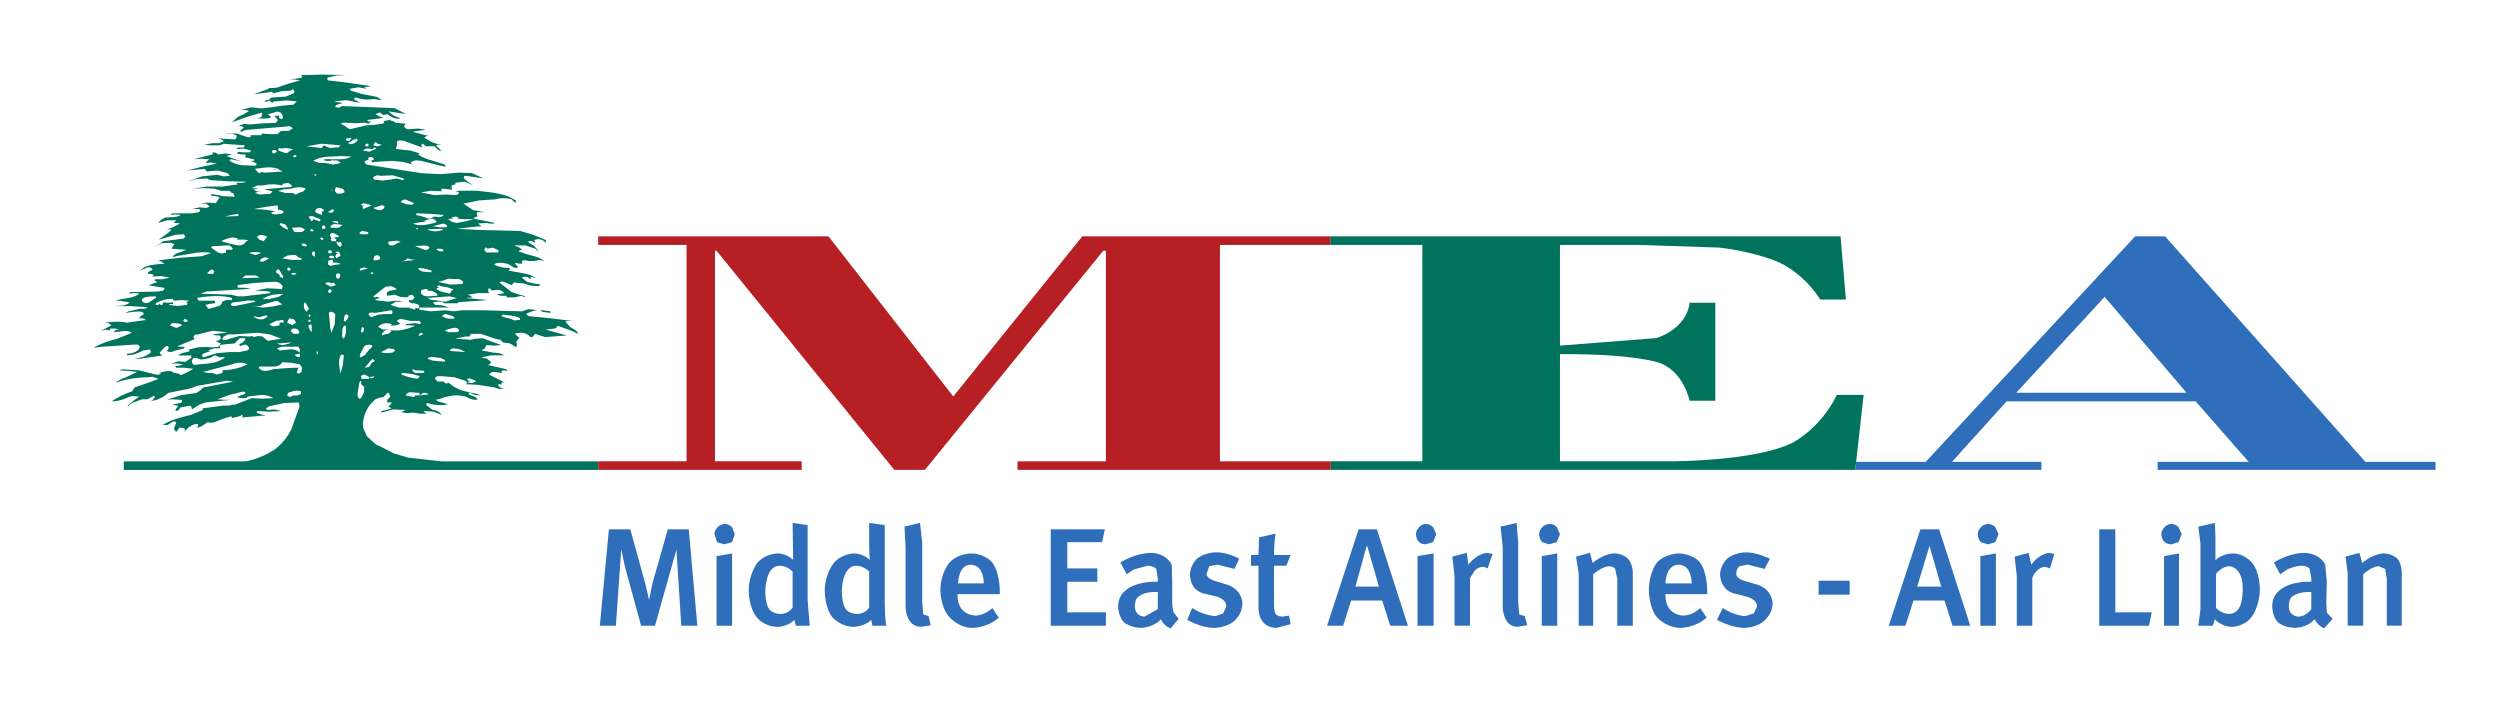 <?xml version="1.0" encoding="utf-8"?>
<!-- Generator: Adobe Illustrator 16.0.3, SVG Export Plug-In . SVG Version: 6.00 Build 0)  -->
<!DOCTYPE svg PUBLIC "-//W3C//DTD SVG 1.1//EN" "http://www.w3.org/Graphics/SVG/1.1/DTD/svg11.dtd">
<svg version="1.1" id="svg4678" xmlns:svg="http://www.w3.org/2000/svg"
	 xmlns="http://www.w3.org/2000/svg" xmlns:xlink="http://www.w3.org/1999/xlink" x="0px" y="0px" width="158px" height="45px"
	 viewBox="0 0 158 45" enable-background="new 0 0 158 45" xml:space="preserve">
<path id="path3160" fill="#00735C" d="M20.344,4.715l-1.32,0.034l0.068,0.102l-0.033,0.068l-0.746,0.102h0.338l0.305,0.067
	l-0.744,0.203l-0.678,0.237l-0.236,0.033h-0.271c-0.102,0.103-0.473,0.203-0.473,0.203l-0.51,0.203l1.152-0.169l0.066,0.103
	l0.543-0.135l0.574-0.035l0.135-0.102l0.102,0.169l-0.066,0.103l-0.475,0.203l-0.508,0.033l-0.439,0.034l-0.135,0.136l-0.203,0.035
	l-0.068,0.102h0.033l0.137-0.034l0.135-0.067l0.102,0.102l0.068,0.068l0.102-0.103h0.135l0.678-0.067l0.643,0.067l-0.203,0.203
	l-0.711,0.067l-0.711,0.102l-0.609,0.068l-0.643-0.068l-0.643,0.169h0.27l0.238,0.067l-0.338,0.203l-0.373,0.17l-0.373,0.338
	l0.949-0.338l0.912-0.271l0.068,0.068l-0.068,0.203l-0.135,0.067l-0.135,0.034h0.271h0.27c0.307,0,0.338-0.102,0.338-0.102
	l-0.201-0.17l0.607-0.168c0.373,0.033,0.338,0.405,0.338,0.405l-0.066,0.067l-0.137-0.034L17.635,7.39V7.288L17.5,7.322h-0.17
	l0.137,0.136l0.102,0.135l-0.135,0.17l-0.848,0.033l-0.777,0.068L15.436,7.83l-0.338,0.103l0.305,0.102l-0.102,0.135l-0.137,0.102
	l0.137,0.068c0.102-0.135,0.338-0.135,0.338-0.135l2.402-0.203l0.271-0.033l0.203,0.135l-0.271,0.17h-0.473l-0.238,0.203h-0.508
	L16.553,8.44l-0.035,0.103h-0.711l0.068,0.068L15.74,8.679l-0.17-0.035L14.961,8.44h-0.303c0.203,0.103,0.271,0.103,0.271,0.103
	c0.102,0.068-0.068,0.271-0.068,0.271l-1.084-0.067l0.203,0.067l0.137,0.067c0,0.103-0.102,0.103-0.102,0.103l-0.203,0.068h-0.406
	l-0.508,0.102l0.439,0.033h0.475c0.168,0,0.305-0.102,0.305-0.102l1.354,0.102l-0.066,0.136h-0.373L14.963,9.39v0.034l0.439-0.034
	l0.475,0.135l-0.102,0.103h-0.135h-0.271l-0.305-0.034l-0.068,0.068l-0.033,0.034l0.271,0.067h0.236l0.068,0.034l-0.033,0.103
	l-0.035,0.033l0.271,0.068l0.303,0.068l0.035,0.066l-0.066,0.034h-0.205l0.205,0.067l0.203,0.102c0,0.135-0.104,0.135-0.104,0.135
	l-0.811-0.033c-0.441-0.034-0.779-0.271-0.779-0.271v-0.068l0.068-0.033l0.371,0.066l0.406,0.103l-0.508-0.169l-0.543-0.203
	l0.34-0.102l-0.406-0.068l-0.439,0.068l-0.17-0.103l-0.203-0.034v0.137l-0.576,0.135l-0.607,0.168l0.506-0.033l0.475,0.033
	l-0.135,0.103l-0.104,0.136l0.338-0.035l0.373,0.067l-0.947,0.203l-0.947,0.237l1.115-0.102l0.102,0.102l0.035,0.068l0.676-0.068
	l0.645,0.169l0.135,0.169l-0.406,0.033l-0.373-0.102l-0.982,0.102l-0.947,0.339l0.609-0.169l0.678-0.034l0.102,0.067l0.102,0.035
	l0.508,0.033l0.508,0.034l1.287,0.034l-0.305,0.068h-0.34v0.066l0.068,0.034l-0.98,0.135h-0.982l-0.846,0.136l0.676-0.035
	l0.643,0.035l0.441,0.135h0.541l0.068,0.103l0.17,0.067l0.066,0.203l-0.711-0.035l-0.711-0.135l-0.066,0.067v0.034l0.305,0.033
	l0.236,0.068l-0.236,0.372l-0.508-0.034l-0.475,0.067h0.373l0.203,0.169l-0.035,0.034l-0.135,0.067l-0.475-0.033l-0.439,0.102h0.238
	h0.203l0.066,0.102l-0.102,0.103l-0.439,0.067H11.51H10.9l-0.102,0.068l-0.033,0.033l0.338-0.033l0.305,0.033
	c-0.135,0.137-0.473,0.135-0.473,0.137l-0.508,0.033l-0.238,0.135l-0.203,0.203l0.576-0.169h0.576l-0.104,0.103l-0.066,0.068h0.203
	l0.201,0.033l-0.439,0.237L10.527,14.5h0.238h0.066c-0.102,0.169-0.371,0.338-0.371,0.338l-0.439,0.306l0.609-0.17l0.473-0.135
	l0.508-0.033l0.102,0.135l-0.102,0.135l-1.287,0.169L9.75,15.649l0.439-0.271l0.475-0.034c0.305,0,0.338,0.103,0.338,0.103
	l-0.168,0.271l0.475,0.034l0.473,0.034l-0.439,0.169c-0.305,0.067-0.406,0.237-0.406,0.237l-0.033,0.068l0.236-0.068l0.17-0.034
	l1.014-0.169c0.609-0.102,1.016,0,1.016,0l-0.576,0.203l-1.42,0.102l-1.4,0.167c0.201-0.013,0.451,0.206,0.451,0.206L9.92,16.701
	l-0.441,0.067L9.141,16.87l-0.305,0.236l0.475-0.202c0.236-0.068,0.338,0.135,0.338,0.135l-0.17,0.103
	c-0.168,0.033-0.135,0.168-0.135,0.168h0.17l0.236,0.067l-0.068,0.034l-0.066,0.066l0.574-0.033l0.543,0.102l-0.475,0.102H9.783
	v0.103l0.104,0.034l0.066,0.033l-0.27,0.103l-0.305,0.101l0.574,0.103l0.238,0.034l0.203,0.033c0.033,0.17-0.203,0.203-0.203,0.203
	l-0.338,0.035l-1.658,0.033v0.102c0.406-0.102,0.609,0,0.609,0c-0.238,0.203-0.711,0.271-0.711,0.271l-0.779,0.137l0.879,0.135
	c-0.135,0.168-0.473,0.203-0.473,0.203l-0.543,0.033h1.049l1.084,0.068l-0.068,0.066l-0.102,0.035H8.836l-0.271,0.066l-0.439,0.102
	l-0.203,0.103l0.406-0.067l0.439-0.033l0.238,0.033l0.102,0.135l-0.137,0.068l-0.203,0.203h0.238c0.135,0,0.203,0.102,0.203,0.102
	l-1.186,0.168c-0.508-0.135-1.389,0-1.389,0l0.203,0.034c0.135,0.034,0.203,0.136,0.203,0.136L6.33,20.935l0.338-0.103l0.137,0.034
	h0.135l0.033-0.102h0.305l0.238,0.066l-0.205,0.034L7.176,21l0.576-0.067c0.373-0.067,0.574,0.102,0.574,0.102l-0.914,0.373
	c-1.082,0.271-1.488,0.574-1.488,0.574l0.508-0.066l2.031-0.137h0.27l0.104,0.137c-0.104,0.439-0.814,0.439-0.814,0.439v0.067
	l0.035,0.033l0.305-0.033l0.236-0.067c0.271-0.103,0.439-0.203,0.439-0.203l0.439-0.067l0.068,0.169
	c-0.203,0.203-0.508,0.305-0.508,0.305l-0.574,0.137l0.439-0.034l0.475-0.067l0.439-0.066l0.473-0.068l-0.135-0.066l-0.066-0.103
	l0.27-0.306c0.203-0.202,0.305-0.066,0.305-0.066l-0.033,0.169l-0.104,0.067c0.203,0.203,0.543,0,0.543,0l0.576-0.135v-0.103h-0.203
	l-0.238-0.034l0.576-0.236l0.576-0.237h-0.068l-0.068-0.103l0.102-0.168h0.17l0.947-0.238l0.947,0.103l-0.98,0.136l0.305,0.067
	c0.203-0.067,0.236,0.103,0.236,0.103v0.102l-0.135,0.102l-0.17,0.034l0.17,0.103c0.135,0,0.135,0.067,0.135,0.067l-0.068,0.136
	l-0.102,0.067l-0.373,0.033l-0.406-0.033l-0.506,0.033l-0.543,0.136v0.066l0.068,0.035l-0.406,0.102
	c-0.238,0.034-0.338,0.169-0.338,0.169h0.338h0.508l-0.066,0.067l0.066,0.068l-0.203,0.135l-0.203,0.136l-0.439-0.033l-0.441,0.135
	h0.373l0.373,0.068l-0.271,0.067l-0.236,0.033l0.068,0.103h0.508l0.574,0.067c-0.439,0.271-0.813,0.405-0.813,0.405l-0.102-0.103
	l-0.271-0.033l-0.27-0.135l-0.373,0.033l-0.373,0.102l0.17,0.033l-0.135,0.067h-0.17l-0.541-0.135l-0.541-0.136l-1.084-0.067
	l-0.102,0.033l-0.066,0.034l0.574,0.033l0.541,0.067l-0.709,0.339c-0.439,0.135-0.645,0.338-0.645,0.338
	c0.949-0.338,1.93-0.338,1.93-0.338l0.406-0.033l0.371,0.136l-0.744,0.271l-0.777,0.271l-0.135,0.236
	c-0.813,0.271-1.32,0.645-1.32,0.645l0.371-0.035l0.373-0.102l0.51-0.203l0.508,0.035l-0.34,0.235l-0.338,0.271l-0.068,0.137
	l0.137-0.137l0.135-0.1l0.643-0.238h0.137h0.203l0.438-0.236l0.035,0.102l-0.102,0.135l-0.135,0.103l0.201-0.033l0.238-0.067
	l0.338-0.168l0.305-0.238l1.32-0.27l0.236-0.068l0.238-0.102l1.557-0.271l0.373-0.067l0.371,0.067l-1.896,0.372l-0.168,0.17
	l-0.236,0.168l-0.947,0.137l-0.881,0.271h0.439l0.475,0.035l-0.033,0.168l-0.609,0.136H10.9l0.373,0.067l-0.203,0.271l0.135,0.067
	l0.104-0.103l0.102-0.136l0.609-0.102c0.102,0,0.102,0.236,0.102,0.236l0.475-0.305L13,25.435l1.592-0.168h-0.439l-0.406-0.035
	l0.744-0.27l0.814-0.203h0.168l0.035,0.066c0,0.102-0.238,0.137-0.238,0.137l-0.305,0.135l0.305,0.067h0.305l0.035-0.067
	l0.033-0.033l0.879-0.102c0.475,0,0.746,0.202,0.746,0.202l-0.678,0.034l-0.676-0.034l-1.051,0.405h-0.135l-0.271,0.067h-0.338
	l-1.318,0.171v0.066l0.033,0.034l-0.744,0.305l-0.777,0.203l-0.508,0.169l-0.543,0.271H10.6l0.373-0.236l0.168,0.066l-0.135,0.373
	l0.033,0.135l0.104,0.103l0.203-0.271l0.305,0.033l0.033,0.135l-0.033,0.103c0.371-0.508,0.813-0.508,0.813-0.508
	c0.066,0,0.066,0.103,0.066,0.103l-0.066,0.135c0.236,0,0.643-0.338,0.643-0.338l0.203,0.033l0.238-0.033
	c0.676-0.306,1.082-0.373,1.082-0.373l0.033,0.103l0.441-0.103l0.102-0.033l0.066-0.067l0.068,0.033l-0.033,0.136l0.744-0.066
	l0.744-0.068l-0.305-0.066l-0.271-0.103l0.033-0.101l0.779,0.033l0.744-0.033l-0.406-0.104l-0.473,0.034l-0.104-0.103l0.238-0.136
	l0.947-0.202l0.881-0.035l0.066,0.137v0.136l-0.508,1.422c-0.373,0.778-1.016,1.252-1.016,1.252
	c-1.016,0.679-1.928,0.779-1.928,0.779h-7.65v0.541h29.986V29.16h-9.883l-2.131-0.237l-0.914-0.271l-0.848-0.439l-0.236-0.102
	l-0.135-0.103l-0.475-0.44l-0.236-0.541c-0.102-0.778,0.439-1.455,0.439-1.455l0.338-0.34l0.271-0.102l0.236-0.033l0.135-0.135
	c0.104-0.17,0.203-0.137,0.203-0.137l0.104,0.238l-0.203,0.203v0.168h0.305l-0.135,0.17l-0.104,0.102l0.104,0.033l0.102,0.068
	l-0.305,0.102l-0.338,0.068v0.101l0.744-0.203l0.777,0.034l-0.27,0.135l0.371,0.068l0.373-0.034l0.473,0.067h0.406l-0.102-0.067
	l-0.135-0.101l0.609,0.032l0.574,0.203c-0.236-0.305-0.574-0.305-0.574-0.305l-0.406-0.306v-0.033l0.033-0.102l0.406,0.102
	l0.373,0.033h0.236l0.271-0.033v-0.034l-0.338-0.103c-0.271-0.033-0.373-0.168-0.373-0.168l0.305-0.067l0.271-0.103l0.543-0.102
	h0.371l0.373,0.068l0.203,0.101l0.305,0.103h0.271l-0.135-0.17l-0.441-0.17l0.035-0.102l0.371,0.137l0.338,0.033
	c-0.203-0.135-0.607-0.17-0.607-0.17l-0.645-0.168l-0.406-0.203l-0.373-0.271l-0.102,0.068l-0.102-0.034L28.1,24.181l-0.068-0.066
	h-0.373l-0.168-0.17c0-0.135,0.168-0.17,0.168-0.17h0.271l0.779,0.068l0.744,0.236l0.068,0.136l-0.068,0.067h-0.068l0.779,0.033
	l1.082,0.17l0.307,0.102l0.305-0.033l-0.271-0.068l-0.135-0.168l0.102-0.034h0.17l-0.035-0.067c0.035-0.066,0.102-0.066,0.102-0.066
	l0.137,0.033l-1.016-0.509c0.102-0.202,0.371-0.169,0.371-0.169l0.441,0.066l-0.035-0.135l0.17-0.033l0.236,0.033l-0.102-0.102
	l-0.135-0.034l-1.049-0.237l0.135-0.033l0.102-0.135l-0.271-0.237l-0.371-0.067l0.643-0.136h0.406h0.406
	c-0.203-0.169-0.678-0.169-0.678-0.169l-0.744-0.137l0.203-0.135l0.102-0.203l0.473,0.033l0.475-0.033l-1.117-0.406l-0.066-0.033
	l-0.439,0.033l-0.305,0.068l-1.016-0.068h0.033l0.609-0.135h0.271l0.066-0.102l0.035-0.068h0.338h0.305l0.879,0.305l0.34,0.068
	l0.168,0.168l0.441,0.068l0.338,0.203h0.068l0.033-0.034l-0.033-0.305l0.135-0.169l0.066-0.034l-0.305-0.271
	c0.678-0.238,0.982,0.202,0.982,0.202h0.135l0.17-0.202l0.303,0.102l0.34,0.102l1.354-0.102l-0.98-0.271l-0.338-0.102l0.576-0.067
	l0.102-0.067l0.066-0.103l0.678,0.237l0.643,0.271c-0.102-0.238-0.508-0.406-0.508-0.406l-0.338-0.373l0.168-0.034h0.305
	l-1.387-0.169l-1.389-0.137l-0.168-0.135c0.406-0.236,0.711-0.236,0.711-0.236l-0.203-0.034l-0.373-0.034l-0.406,0.135l-1.25-0.033
	l-1.287-0.035h-0.576h-0.643l-0.541,0.067l-0.543-0.067l-0.947,0.067l-0.678-0.102l-0.033-0.103l0.066-0.033h0.949h0.914
	l-0.441-0.135l-0.473-0.035l-0.135-0.168l0.305-0.035H28l0.033,0.102h0.949l-0.068-0.066l0.982-0.068l0.947-0.067l-0.711-0.067
	l-0.711-0.068l0.441-0.034l-0.137-0.103l-0.168-0.067l0.676-0.103h0.678l-0.068-0.168l0.068-0.17l0.168,0.17l0.406-0.035
	c0.238,0,0.373,0.203,0.373,0.203l-0.473,0.103l0.27,0.067h0.338l0.035,0.103h0.473l0.475-0.103l0.102,0.068l0.137-0.033
	l-0.475-0.136l-0.406-0.135l-0.777-0.608l0.17-0.068l0.203,0.068l0.404,0.168l0.068-0.066l0.068-0.102l0.643,0.067l0.439,0.135
	l0.508,0.034l0.102-0.102l-0.406-0.067l-0.439-0.103l-0.34-0.271c0.305-0.169,0.543,0.103,0.543,0.103l0.033-0.17l0.17,0.068
	l0.135,0.034l-0.271-0.169l-0.338-0.102l-0.543-0.103l-0.574-0.103c0-0.067,0.102-0.067,0.102-0.067v-0.067l-0.033-0.033
	c-0.711,0-0.98-0.237-0.98-0.237c0.371-0.203,0.912,0,0.912,0l0.406,0.237h0.104l0.102-0.067l-0.203-0.203
	c0.068-0.103,0.236,0,0.236,0h0.238l-0.035-0.169c0.137-0.102,0.406,0,0.406,0h0.373l0.338-0.068l0.305,0.068
	c-0.236-0.203-0.643-0.305-0.643-0.305l-0.508-0.135l-0.475-0.17c0.068-0.102,0.238-0.102,0.238-0.102l-0.238-0.169l-0.303-0.103
	h0.744l0.609,0.203l0.203,0.203c-0.17-0.406-0.609-0.574-0.609-0.574l-0.033-0.103h0.066h0.17l0.135,0.103l0.068-0.103l-0.102-0.068
	l0.303-0.067l0.271,0.067l0.17,0.169l0.033-0.169l-0.813-0.338l-0.814-0.237l-1.318-0.033l-1.354-0.034l-1.32-0.067l0.813-0.102
	l0.744-0.068l-0.102-0.068l-0.135-0.102l0.574-0.034c0.373,0.103,0.508,0,0.508,0l-0.676-0.135l-0.678-0.136
	c0.068-0.135,0.271-0.135,0.271-0.135c-0.135-0.203-0.035-0.271-0.035-0.271h0.238h0.236l-0.744-0.137l-0.609-0.405l0.982-0.203
	l1.014-0.067c0.543-0.17,1.049,0,1.049,0l0.236,0.236l0.035-0.169l-0.135-0.067l-0.373-0.203l-0.475-0.135l-0.576-0.103
	l-0.879-0.103h-0.947h-0.17l-0.236,0.034l0.17,0.068l0.033,0.034c-0.068,0.169-0.338,0.135-0.338,0.135l-0.441-0.034l-0.811,0.034
	l-0.814-0.169l0.643-0.103l0.645,0.034v-0.067v-0.103l0.338,0.034l0.338,0.034l-0.035-0.103V11.72l0.104-0.035l0.135-0.033v-0.103
	l0.574-0.067l0.576,0.236l-0.338-0.203l-0.271-0.236v-0.135l0.102-0.035l1.15,0.17l-0.746-0.338l-0.811-0.034l-1.186,0.102
	l-1.219-0.067l-3.451-0.543l-0.137-0.168l0.137-0.103c0.135,0,0.135-0.067,0.135-0.067l-0.033-0.067c0.168-0.169,0.338,0,0.338,0
	l0.033,0.103l-0.102,0.033h-0.068l0.068,0.137l0.168-0.035l1.084-0.066l0.676,0.066l0.645,0.17c-0.17-0.068-0.135-0.17-0.135-0.17
	l0.303-0.102l0.34,0.034l1.217,0.304l0.17,0.034l0.135,0.034l0.033-0.034L28.1,10.397l-0.848-0.271
	c-0.541-0.135-0.777-0.338-0.777-0.338l-0.035-0.067l0.068-0.035l0.033,0.009l-0.607-0.179L25.02,9.415l0.066-0.236V8.976
	c0.035-0.103,0.17-0.103,0.17-0.103l0.338,0.034c0.033,0.066,0.135,0.066,0.135,0.066l0.914,0.338l0.035-0.033l-0.068-0.102
	l0.102-0.103l0.203,0.169h0.543l0.203,0.203l0.236,0.135l-0.135-0.203l-0.17-0.135V9.175l0.033-0.033h0.271l-0.338-0.068
	c-0.168-0.034-0.406-0.169-0.406-0.169l-0.338-0.203l0.135-0.103h0.17l-0.543-0.136l-0.508-0.135l0.848-0.136l-0.508-0.067
	l-0.475,0.034c-0.271,0.068-0.406-0.169-0.406-0.169l0.068-0.103l0.033-0.067l-0.338-0.034l-0.338-0.034l0.035-0.034l-0.373-0.135
	l-0.373,0.068l0.035,0.102L24.176,7.82l-0.508,0.067L23.16,7.922l-1.016,0.237c-0.135,0-0.305-0.169-0.305-0.169l-0.305-0.169
	l0.135-0.067h0.17l0.609,0.034l0.609-0.034l0.236,0.067l0.17-0.17l-0.17,0.035l-0.102-0.103l0.541-0.067l0.508-0.067l-0.27-0.103
	l-0.238-0.136l0.271-0.103l0.236,0.17l0.135-0.034L24.48,7.21c0.473,0.406,0.846,0.271,0.846,0.271l-0.439-0.17l-0.338-0.271
	l1.115,0.169l-0.709-0.372l-3.316-0.135L21.4,6.806l-0.203-0.035c-0.033-0.135,0.17-0.168,0.17-0.168L21.672,6.5l-0.305-0.034
	l-0.236-0.066l0.777-0.068L22.721,6.5l-0.168-0.136l-0.17-0.067c0-0.136,0.102-0.136,0.102-0.136l0.373,0.102l0.338,0.034
	l0.473-0.034l0.475,0.068l-0.305-0.203L23.5,6.06l-0.678-0.135l-0.676-0.203l0.035-0.033L22.078,5.62l0.576-0.102l0.51,0.096
	c-0.064-0.021-0.139-0.096-0.139-0.096l0.203-0.035l0.238-0.033l-1.354-0.203l-1.389-0.169l-0.033-0.067V4.909l0.576-0.137
	l0.607-0.033L20.344,4.715z M23.154,5.623c0.012,0.004,0.021,0.006,0.031,0.006L23.154,5.623z M26.537,9.7l0.203,0.061l-0.102-0.035
	L26.537,9.7z M14.658,8.438l-0.17-0.033L14.32,8.438H14.658z M22.139,8.71l0.066,0.034L22.07,8.913l-0.203-0.034L21.9,8.744h0.102
	L22.139,8.71z M22.543,8.744l0.068,0.135c0,0-0.338,0.373-0.609,0.169l0.203-0.135l0.168-0.102h0.104L22.543,8.744z M23.693,8.979
	l0.135,0.068c0,0,0.035,0.068,0.17,0.068l0.135,0.033l-0.271,0.103l-0.27-0.067l0.066-0.103L23.693,8.979z M20.311,9.082
	l1.217,0.103l-0.135,0.135h-0.168l-0.373,0.033l-0.406-0.168l-0.102,0.168l-0.982-0.102L20.311,9.082z M23.152,9.082h0.135v0.169
	h-0.135l-0.102-0.068L23.152,9.082z M23.693,9.319l0.068,0.033L23.729,9.42l-0.373,0.169l-0.406-0.068c0,0,0.104-0.135,0.271-0.135
	l0.305,0.034L23.693,9.319z M17.637,9.353l0.201,0.035l0.203-0.035l0.475,0.067l-0.168,0.103l-0.137,0.102c0,0-0.102,0.102-0.305,0
	c0,0-0.068,0-0.338-0.135L17.637,9.353z M17.23,9.488h0.203L17.5,9.59c0,0-0.102,0.103-0.201,0.103c0,0-0.104,0-0.104-0.103
	L17.23,9.488z M18.686,9.793l0.066,0.068c0,0-0.168,0.169-0.236,0L18.686,9.793z M21.596,9.861l0.609,0.034
	c0,0-0.305,0.203-0.848,0.168h-0.371l0.102,0.103c0,0,0.203-0.136,0.439,0.136l-0.473,0.102l-0.475-0.102h-0.373l-0.404-0.136
	c0,0,0.338-0.271,1.15-0.271L21.596,9.861z M20.986,10.063h-0.508l0.068,0.103h0.406L20.986,10.063z M17.027,10.571l0.609,0.068
	l-0.238,0.033l-0.203,0.068l0.338-0.068l0.338,0.17l-1.115,0.067l-0.203-0.034l-0.203,0.068l-0.238-0.271l0.475-0.066L17.027,10.571
	z M19.938,11.013l0.066,0.033l-0.066,0.068l-0.104-0.068L19.938,11.013z M23.828,11.079l0.271,0.034l0.711-0.034l0.711,0.203v0.068
	l-0.068,0.033l-0.373-0.102l-0.404,0.068l-0.51,0.066l-0.506-0.066c0,0-0.068,0-0.068-0.17L23.828,11.079z M18.211,11.554
	l0.238,0.168l-0.035,0.103h-0.135l-1.59,0.136l0.541,0.135l-0.168,0.17h-0.271l-0.338,0.033l-0.338-0.102l0.168-0.068l0.238-0.033
	H16.25l-0.236-0.103l0.303-0.068l-0.404-0.034l0.338-0.168h0.338c0,0,0.609-0.17,1.252,0l0.033-0.103L18.211,11.554z M21.225,11.824
	l0.27,0.067l0.17,0.035l0.102,0.135v0.103l-0.102,0.034c0,0-0.236,0.102-0.406,0l-0.102-0.135L21.225,11.824z M18.885,11.835
	c0.016,0,0.033,0,0.051,0c0.129,0.003,0.266,0.027,0.393,0.09l-0.17,0.17l-0.27,0.102l-0.203,0.102l-0.068-0.033l-0.102-0.068
	h-0.475l-0.473-0.135l0.406-0.103l0.439-0.034C18.414,11.925,18.625,11.841,18.885,11.835z M20.953,11.993h0.066l-0.033,0.068
	L20.953,11.993z M25.623,12.603l0.541,0.236l-0.102,0.102l-0.373-0.033l-0.371-0.137l0.135-0.135L25.623,12.603z M22.949,12.839
	l0.17,0.034l0.371,0.103l-0.541,0.236l-0.035-0.136l0.104-0.103l-0.135,0.035l-0.068-0.068L22.949,12.839z M17.535,12.976
	l0.033,0.136v0.135l0.203,0.034l0.137,0.068v0.102l-0.137,0.066l-0.338,0.035l-0.236-0.035c0,0-0.102-0.101,0-0.101l0.203-0.067
	l-0.678-0.103l-0.678-0.034l0.746-0.136L17.535,12.976z M24.1,12.976c0,0,0.236,0,0.203,0.102c0,0-0.102,0.406-0.711,0.068
	L24.1,12.976z M20.242,13.144l0.168,0.068l0.068,0.102l-0.068,0.067l-0.102-0.034l0.066,0.135l-0.033,0.103l-0.271-0.103
	c0,0-0.168-0.033-0.135-0.168C19.938,13.313,19.938,13.144,20.242,13.144z M20.953,13.246h0.135l0.033,0.067l-0.135,0.136
	l-0.27-0.034L20.953,13.246z M26.367,13.481l0.848,0.035l0.813,0.067c0,0-0.068,0.136-0.271,0.136l-0.305-0.033
	c0,0-0.27,0.168-0.338,0.135l-0.406-0.135l-0.406-0.103v-0.067L26.367,13.481z M15.064,13.517v0.136l-0.846,0.034l0.404-0.103
	L15.064,13.517z M19.734,13.652l0.508,0.202v0.103l-0.035,0.034l-0.404-0.135l-0.104,0.135l-0.203-0.305L19.734,13.652z
	 M28.771,13.685l0.236,0.068l-0.102,0.067H28.77l0.609,0.034h0.574l-0.541,0.135l-0.541,0.102l-0.305-0.068l-0.238-0.168
	l0.137-0.034h0.168l-0.102-0.067L28.771,13.685z M27.281,13.821c0,0,0.271,0.033,0.305,0.203l-0.102,0.068l-0.203,0.033
	c0,0-0.777,0.237-1.184,0l0.813-0.135l-0.068-0.068L27.281,13.821z M21.156,13.956l0.168,0.034l0.068,0.067l-0.033,0.067
	l-0.373-0.103L21.156,13.956z M17.738,14.093l0.305,0.102l0.168,0.271l-0.033,0.034h-0.033l-0.271-0.135l-0.203-0.169L17.738,14.093
	z M28.025,14.125l0.238,0.103l-0.035,0.136h-0.439l-0.439-0.068L28.025,14.125z M21.189,14.16l0.338,0.034l0.102,0.033
	c0,0-0.135,0.17-0.338,0.17h-0.338c0,0-0.066,0-0.066-0.103C20.885,14.295,20.986,14.16,21.189,14.16z M20.479,14.228l0.102,0.136
	l-0.066,0.102h-0.137l-0.033-0.067v-0.103L20.479,14.228z M18.922,14.363l0.17,0.034l0.168,0.102c0,0-0.066,0.169-0.305,0.169
	h-0.338l-0.066-0.101l-0.104-0.17L18.922,14.363z M26.402,14.396v0.103l-0.137-0.034L26.402,14.396z M19.666,14.464l0.068,0.034
	l0.102,0.067l-0.102,0.068c0,0-0.068,0-0.135-0.068L19.666,14.464z M27.754,14.464h0.137l0.135,0.034c0,0-0.473,0.271-1.049,0
	L27.754,14.464z M22.949,14.601l0.305,0.066l0.035,0.102l-0.102,0.035h-0.373l-0.104-0.068
	C22.711,14.735,22.779,14.601,22.949,14.601z M20.953,14.735h0.135l0.135,0.068l0.135,0.066l0.068,0.102l-0.236,0.034l-0.238,0.067
	l0.17-0.034l0.137,0.103l-0.035,0.102h-0.236l-0.102-0.102l0.066-0.068L20.85,14.87C20.852,14.87,20.852,14.769,20.953,14.735z
	 M16.49,14.851c0.096-0.002,0.227,0.027,0.4,0.121l-0.236,0.271l-0.271-0.103l-0.135-0.168
	C16.248,14.972,16.307,14.854,16.49,14.851z M20.344,15.006l0.102,0.067l-0.068,0.102l-0.168-0.102L20.344,15.006z M14.738,15.013
	c0.104,0,0.203,0.017,0.291,0.062l-0.068,0.067h0.406l0.34,0.035l-0.068,0.033l-0.068,0.034c0,0-0.135,0.271-0.508,0.271
	l-0.609-0.136l-0.473-0.135C13.98,15.243,14.373,15.015,14.738,15.013z M25.082,15.209l0.236,0.067l-0.473,0.236
	c0,0-0.338,0.067-0.307-0.236l0.238-0.034L25.082,15.209z M21.258,15.276h0.102v0.068l0.135-0.068c0,0,0.17,0.102,0.068,0.271
	l-0.068,0.068l-0.168-0.136L21.258,15.276z M19.125,15.378l0.168,0.034l0.104,0.103l-0.068,0.066l-0.17-0.034l-0.1-0.067
	L19.125,15.378z M14.184,15.515h0.338l0.203,0.203c0,0-0.066,0.102-0.203,0.067h-0.236v0.169c0,0-0.203,0.135-0.508,0l-0.441-0.305
	l0.104-0.103h0.203h0.168L14.184,15.515z M26.842,15.515l0.203,0.033l0.102,0.102c0,0-0.102,0.238-0.406,0.103l-0.508-0.203
	L26.842,15.515z M30.699,15.615l0.068,0.067l0.066,0.033l0.307-0.066l0.305,0.135l0.068,0.068l-0.035,0.102h-0.744L30.6,15.785
	L30.699,15.615z M27.754,15.716c0,0,0.373,0,0.238,0.17h-0.203l-0.203-0.103C27.586,15.784,27.586,15.716,27.754,15.716z
	 M20.783,15.817h0.104l0.102,0.102l-0.035,0.068l-0.102,0.033l-0.135-0.066L20.783,15.817z M19.803,15.886h0.033l0.068,0.068v0.271
	l-0.17-0.103C19.734,16.122,19.666,15.954,19.803,15.886z M21.359,15.886l0.102,0.068v0.066l0.068,0.137l-0.271,0.169l-0.068-0.103
	l0.068-0.168l0.102-0.035l-0.17-0.066L21.359,15.886z M16.143,15.927c0.113,0,0.244,0.016,0.375,0.061l-0.371,0.135l-0.406-0.135
	c0,0,0.145-0.053,0.354-0.061C16.109,15.927,16.125,15.927,16.143,15.927z M18.414,16.122h0.137h0.135l0.168,0.137l0.203,0.066
	v0.068l-0.033,0.033h-0.609l-0.576-0.102l0.307-0.169L18.414,16.122z M23.828,16.122l0.104,0.034l0.102,0.103l-0.035,0.135
	c0,0-0.338,0.135-0.404,0l0.066-0.203L23.828,16.122z M21.02,16.157l0.102,0.066l-0.033,0.103h-0.17l-0.135-0.067
	C20.783,16.259,20.783,16.157,21.02,16.157z M16.756,16.259l0.271,0.066l-0.373,0.203H16.52h-0.104l0.035-0.102
	C16.451,16.427,16.553,16.292,16.756,16.259z M25.76,16.326l0.234,0.067l0.238,0.035l-0.879,0.102l0.236-0.067L25.76,16.326z
	 M20.852,16.427h0.168l0.035,0.103l-0.068,0.067h0.271l0.201,0.034l0.035,0.068l-0.305,0.034l-0.305,0.068l-0.068-0.035L20.715,16.7
	l0.033-0.102l-0.033-0.068L20.852,16.427z M18.211,16.901l0.068,0.033l0.102,0.068l-0.066,0.102h-0.104l-0.066-0.067l0.033-0.103
	L18.211,16.901z M23.018,16.901l0.236,0.068l-0.508,0.135V16.97L23.018,16.901z M26.502,16.935h0.104l0.338,0.068l0.338,0.102
	l-0.035,0.103l-0.404-0.034c0,0-0.238,0-0.373-0.135l-0.035-0.066L26.502,16.935z M13.338,17.037h0.102l0.102,0.103l-0.066,0.168
	h-0.203l-0.203-0.033L13.338,17.037z M17.5,17.037h0.137l0.27,0.44l-0.033,0.102l-0.203-0.102v-0.103l-0.102-0.067l-0.135-0.102
	L17.5,17.037z M23.49,17.206c0,0,0.104,0,0.104,0.066l-0.068,0.035h-0.068l-0.033-0.068L23.49,17.206z M18.568,17.246
	c0.055,0,0.119,0.017,0.186,0.062l-0.203,0.066l-0.168-0.066c0,0,0.064-0.055,0.164-0.061
	C18.553,17.247,18.561,17.246,18.568,17.246z M21.324,17.272l0.17,0.035v0.203l-0.137,0.135l-0.1-0.103l-0.035-0.169L21.324,17.272z
	 M15.504,17.409h0.203h0.371c0,0,0.203,0,0.307,0.135l-1.084,0.034L15.504,17.409z M28.432,17.612l0.236,0.033
	c0,0,0.508-0.102,0.609,0.203l-0.068,0.103l-0.742,0.034l-0.779-0.17l0.271-0.066l0.271-0.102L28.432,17.612z M17.318,17.804
	c0.162-0.002,0.439,0.037,0.555,0.315l-0.066,0.169l-0.17-0.034l-0.744-0.034l-0.746,0.137l0.881,0.066l0.068,0.102l-1.693,0.203
	h-0.373l-0.406-0.102l-1.961-0.066l0.404-0.137l2.811-0.169l-0.406-0.067h-0.406l-0.066-0.068l0.033-0.102l1.049-0.136l1.117-0.067
	C17.195,17.815,17.244,17.806,17.318,17.804z M20.648,17.849h0.168l0.17,0.068l0.102-0.068l0.135,0.17l-0.305,0.102l-0.338-0.169
	v-0.067L20.648,17.849z M27.754,18.019l0.068,0.067l0.441,0.068l0.404,0.135l-0.135,0.103l-0.102,0.168l-0.439-0.102
	c0,0-0.305-0.068-0.406-0.203c0,0,0-0.068,0.168-0.068l-0.135-0.067L27.754,18.019z M24.709,18.086c0,0,0.238,0.068,0.373,0.203
	l-0.338,0.067c0,0-0.203,0-0.305,0.17l0.033,0.169l0.475-0.068l0.371,0.136l0.406,0.034l0.137-0.135l0.201-0.034l0.137,0.169
	l-0.137,0.169h-0.236c0,0,0,0.203,0.271,0.203c0,0,0.338,0,0.406,0.169l-0.033,0.103l-0.104,0.068c0,0,0-0.068-0.102-0.068
	l-0.033,0.135l-0.406-0.135h-0.609l-0.541-0.17l0.338-0.203h0.439c0,0-0.236-0.135-0.914,0l-0.846-0.102l0.102-0.068l0.203-0.067
	l-0.135-0.067l-0.17,0.034l-0.102-0.067l0.777-0.609L24.709,18.086z M26.943,18.255l0.102,0.034l-0.068,0.067l0.34,0.035
	l0.303,0.168l0.035,0.103l-0.068,0.034l-0.576,0.033c0,0-0.305,0-0.406-0.203c0,0-0.033-0.102,0.035-0.202L26.943,18.255z
	 M20.84,18.28c0.014-0.001,0.027,0.001,0.045,0.009l0.068,0.034v0.102l-0.102,0.102l-0.068-0.033l-0.068-0.068l0.068-0.102
	C20.783,18.323,20.803,18.285,20.84,18.28z M17.906,18.56c0,0-0.27,0.237-0.473,0.237l-0.406,0.103h-0.441l0.307-0.17l0.338-0.102
	L17.906,18.56z M13.65,18.71c0.336-0.002,0.693,0.027,1.008,0.12v0.136h-0.203h-0.17l-0.236,0.102c0,0-0.033,0.271-0.34,0.305
	l-0.473,0.137c0,0-0.068,0.033-0.135-0.068l-0.104-0.17l0.238-0.066l0.305-0.034c0,0,0.102,0,0.033-0.169h-0.508h-0.506
	l-0.104-0.169C12.457,18.83,13.012,18.714,13.65,18.71z M9.783,18.729c0,0,0.068,0,0.104,0.067l-0.508,0.339
	c0,0-0.305,0.102-0.406-0.136C8.973,19,8.836,18.729,9.783,18.729z M28.398,18.729l0.475,0.102l-0.711,0.236l-0.711-0.102h-0.203
	l-0.203-0.136L28.398,18.729z M10.783,18.89c0.049,0,0.102,0.002,0.152,0.008L10.969,19l0.508-0.034L11.951,19l-0.135,0.067
	l-0.035,0.035l0.068,0.066l-0.033,0.102l-0.576,0.068l-0.576-0.068l0.137-0.066l0.135,0.034v-0.136l-0.307,0.035l-0.305-0.035
	l-0.066,0.17h-0.102L10.09,19.17l-0.068,0.103H9.953H9.887l-0.068-0.034l0.035-0.068C9.852,19.169,10.295,18.892,10.783,18.89z
	 M15.605,19h0.439l0.102,0.067l-0.609,0.136l-0.676,0.135h-0.17l-0.102-0.067c0,0,0-0.17,0.236-0.17l0.338-0.033L15.605,19z
	 M17.5,19l0.34,0.237l-0.609,0.135l-0.609,0.068l-0.777-0.103l0.338,0.034l0.27-0.034l0.203-0.102L17.5,19z M19.26,19.101
	l0.068,0.067l0.203,0.339l-0.17,0.203l-0.135-0.203C19.227,19.509,19.158,19.271,19.26,19.101z M24.744,19.608l0.068,0.103
	l-0.035,0.136h-0.439l-0.406,0.033l-0.475,0.169l-0.135-0.135c0,0-0.066-0.103,0.035-0.136l0.168-0.034l0.17,0.034L24.744,19.608z
	 M20.852,19.711h0.135l0.135,0.067l0.068,0.102l-0.035,0.609l-0.203,0.542c0,0-0.102-0.203-0.102-0.609l-0.068-0.643L20.852,19.711z
	 M21.9,19.778v0.102c0,0,0.102,0,0.135,0.102l-0.066,0.17l-0.137,0.169l-0.102-0.034c0,0,0-0.406,0.135-0.406H21.9l-0.035-0.033
	L21.9,19.778z M28.131,19.837c0.012-0.001,0.021,0.001,0.031,0.01l0.475,0.135l0.102,0.136l-0.203,0.034l-0.305-0.034l-0.305-0.136
	l0.135-0.103C28.061,19.88,28.098,19.843,28.131,19.837z M19.564,19.847l0.068,0.102l-0.068,0.102l-0.068-0.102L19.564,19.847z
	 M31.783,19.88l0.541,0.068c0,0,0.338,0.033,0.541,0.169v0.067l-0.033,0.033l-0.305,0.034l-0.27-0.103l-0.271-0.067l-0.305-0.103
	L31.783,19.88z M16.816,19.937c0.039,0,0.078,0.014,0.109,0.045c0,0-0.203,0.236-0.475,0.203c0,0-0.238,0-0.439-0.203l0.338,0.067
	l0.305-0.067C16.654,19.981,16.734,19.933,16.816,19.937z M18.313,20.117l0.271,0.067l0.135,0.203l-0.236,0.168l-0.338-0.168
	C18.145,20.388,18.244,20.117,18.313,20.117z M11.646,20.151l0.203,0.066v0.103l-0.17,0.034l-0.102-0.068L11.646,20.151z
	 M25.318,20.151l0.338,0.066l0.305,0.068h0.271h0.271l0.102,0.102l-0.068,0.103l-0.27-0.068l-0.373,0.034c0,0-0.203,0-0.303,0.102
	h0.303l0.338,0.035c0,0-0.879,0.405-1.455,0.271h-0.102l0.068,0.067l-0.203,0.168l-0.236,0.034l-0.137,0.068l-0.033-0.103
	l0.168-0.203l0.271-0.067h-0.373l-0.305-0.169c0,0,0.305-0.373,0.881-0.169l-0.102,0.103l0.338-0.035c0,0,0.203,0,0.27-0.136
	l-0.066-0.034l-0.137-0.102l0.068-0.068L25.318,20.151z M19.531,20.185l0.135,0.102l-0.135,0.068l-0.066-0.068L19.531,20.185z
	 M17.873,20.218l0.068,0.068l-0.035,0.102h-0.135c0,0-0.104-0.033-0.104,0.034v0.136l-0.338,0.067c0,0-0.203,0-0.305-0.135
	l0.406-0.203L17.873,20.218z M10.867,20.421h0.102c0,0,0.576,0,0.508,0.169l-0.338,0.136l-0.406-0.17L10.867,20.421z M19.666,20.489
	l0.033,0.102v0.406c0,0-0.203-0.203-0.203-0.439L19.666,20.489z M21.832,20.558c0,0,0.137,0.405-0.102,0.846l-0.102-0.102v-0.406
	C21.629,20.896,21.629,20.624,21.832,20.558z M22.914,20.659l0.104,0.102l-0.068,0.237h-0.135
	C22.814,20.997,22.814,20.726,22.914,20.659z M28.734,20.715c0.096-0.002,0.23,0.021,0.273,0.146c0,0,0.066,0.135-0.271,0.135
	h-0.338c0,0-0.168,0-0.271-0.135l0.51-0.136C28.637,20.726,28.678,20.716,28.734,20.715z M18.584,20.761c0,0,0.203,0,0.271,0.102
	l0.066,0.135l-0.066,0.102h-0.305l-0.17-0.168C18.381,20.929,18.381,20.761,18.584,20.761z M16.281,21.031l0.779,0.103l0.711,0.271
	l-0.846,0.135l-0.17-0.135l-0.17-0.136l-0.27-0.035l-0.271,0.068l-0.102-0.068l-0.137,0.035l-0.676-0.035l-0.609,0.17
	c0,0-0.439,0.203-0.473,0l0.102-0.137l0.27-0.135h0.203h0.203L16.281,21.031z M26.639,21.031l0.102,0.067l-0.066,0.068l-0.137,0.034
	l-0.066,0.034v-0.102C26.469,21.132,26.57,21.031,26.639,21.031z M15.164,21.369h0.307l0.033,0.103l-0.17,0.168l-0.236,0.135
	c0,0,0.066,0,0.066,0.103l0.307-0.103l0.135,0.035l0.135,0.168v0.067l-0.102,0.103l-0.541,0.102h-0.576l-0.814,0.068l-0.879,0.271
	l-0.068-0.136c0,0,0.068-0.135,0.271-0.169l0.305-0.103l-0.203-0.033l0.406-0.135h0.406l-0.068-0.103l0.068-0.103l0.135-0.033
	l0.373-0.034l0.371-0.034L15.164,21.369z M18.449,21.64l-0.271,0.103l-0.305,0.067l-0.203-0.033l-0.17-0.067L18.449,21.64z
	 M23.297,21.788c0.057-0.001,0.119,0.006,0.193,0.021l0.035,0.102l-0.102,0.102l-0.137,0.135l-0.203,0.271l-0.27,0.169
	c0,0-0.135-0.034-0.035-0.237l0.17-0.338C22.949,22.013,22.996,21.795,23.297,21.788z M17.838,21.911h0.34h0.338h0.338l0.102,0.169
	l-0.033,0.203c0,0-0.203-0.237-0.574-0.203l-0.678,0.067l-0.17-0.135L17.838,21.911z M24.539,22.013l0.238,0.033
	c0,0,0.135,0,0.203,0.102l-0.17,0.137l-0.338,0.033L24.1,22.284c0,0,0.035-0.102,0.203-0.137L24.539,22.013z M28.668,22.013
	l0.406,0.067l0.338,0.169l-0.947-0.066c0,0-0.066-0.067,0.068-0.137L28.668,22.013z M20.039,22.183l0.068,0.102l-0.068,0.136
	l-0.035-0.136L20.039,22.183z M18.955,22.351v0.137l-0.033,0.102l-0.203-0.066l-0.102-0.103L18.955,22.351z M21.563,22.419h0.102
	l0.066,0.033l-0.066,0.609l-0.137,0.541C21.527,23.603,21.291,22.757,21.563,22.419z M13.574,22.452l0.305,0.136l0.17-0.034
	l0.17,0.034c0,0-0.373,0.306-0.949,0.372l-1.016,0.102l-0.1-0.102l-0.035-0.169l0.104-0.169h0.203l0.27,0.102l0.238-0.033
	l0.338-0.067L13.574,22.452z M27.316,22.554l0.236,0.034l0.305,0.034l0.271,0.135v0.068l-0.033,0.033l-0.373-0.033l-0.373-0.034
	l-0.305-0.103v-0.066l0.066-0.034L27.316,22.554z M23.525,22.688l0.135,0.067v0.103l-0.135,0.033l-0.203,0.306l-0.271,0.034
	L23.525,22.688z M17.838,22.892l0.576,0.035l0.541,0.102l0.137,0.203l-0.033,0.271l-0.137,0.103l-0.17-0.034l0.104-0.339
	l-0.779,0.033l-0.813,0.068c0,0-0.609,0.236-0.813,0l-0.102-0.068l0.033-0.102h0.813C17.195,23.163,17.67,23.231,17.838,22.892z
	 M15.176,22.923c0.148-0.002,0.313,0.023,0.465,0.105c0,0-0.711,0.371-1.559,0.371l-0.033,0.17l-0.34,0.102l-0.303-0.102h-0.271
	l-0.305-0.067l0.914-0.237l0.914-0.235C14.658,23.028,14.891,22.925,15.176,22.923z M26.098,23.333l0.066,0.033l0.102,0.033
	l0.543,0.035v0.102l-0.068,0.033h-0.271h-0.236l-0.17-0.135L26.098,23.333z M25.42,23.569h0.102l0.508,0.068l0.508,0.135
	l-0.135,0.17l-0.406-0.068l-0.373-0.102l-0.27-0.103L25.42,23.569z M23.051,23.671l0.305,0.17l0.305-0.068l-0.066,0.103
	l-0.137,0.034l-0.102-0.066l-0.068,0.102h-0.439l-0.033-0.17C22.814,23.772,22.883,23.671,23.051,23.671z M29.645,23.909
	c0.029-0.001,0.064,0.008,0.107,0.033l0.168,0.066c0,0,0.137,0.034,0.17,0.103l-0.271,0.102l-0.27-0.034c0,0,0-0.066,0.102-0.066
	l0.066-0.034l-0.135-0.033l-0.066-0.034C29.516,24.011,29.555,23.915,29.645,23.909z M22.779,24.077l0.068,0.034l-0.033,0.102
	l0.033,0.103l0.102,0.066l0.068,0.068v0.169v0.136l-0.137,0.305l-0.135,0.168c0,0-0.203-0.102-0.135-0.438l0.102-0.608
	L22.779,24.077z M18.787,24.687l0.236,0.033v0.17l-0.203,0.102h-0.27l-0.238,0.102l-0.168-0.102l0.066-0.17l0.34-0.102
	L18.787,24.687z M25.928,24.788l0.439,0.033h0.104l0.066,0.068l-0.033,0.102h-0.271l-0.068,0.102l-0.541-0.102
	C25.623,24.991,25.725,24.788,25.928,24.788z M26.842,24.821l0.135,0.035l0.135,0.065l-0.574,0.068l0.168-0.136L26.842,24.821z"/>
<path id="path3166" fill="#2F6EBB" d="M134.939,14.938l-13.232,14.25h-4.4l-0.068,0.508h11.779v-0.508h-5.652l3.453-3.824h11.945
	l3.352,3.824h-5.754v0.508h17.564v-0.508h-4.434l-12.658-14.25H134.939z M133.012,18.763l5.178,6.059h-10.764L133.012,18.763z"/>
<path id="path3252" fill="#2F6EBB" d="M139.982,33.048l-1.049,0.236l0.135,1.049v4.197l-0.135,1.016h0.914l0.135-0.406
	c0,0,0.406,0.476,1.084,0.476c0,0,0.777,0,1.252-0.644c0,0,0.506-0.678,0.506-1.762c0,0,0-1.014-0.473-1.623
	c0,0-0.475-0.609-1.252-0.609c0,0-0.645,0-1.051,0.406h-0.033v-1.457L139.982,33.048z M140.896,35.79c0,0,0.846,0,0.846,1.42
	c0,0,0,0.881-0.236,1.219c0,0-0.17,0.373-0.643,0.373c0,0-0.439,0-0.813-0.373v-2.166C140.051,36.263,140.422,35.79,140.896,35.79z"
	/>
<path id="path3254" fill="#2F6EBB" d="M137.24,33.114c0,0-0.27,0-0.439,0.203c0,0-0.203,0.203-0.203,0.441c0,0,0,0.303,0.203,0.506
	c0,0,0.17,0.137,0.439,0.137l0.441-0.137l0.203-0.506l-0.203-0.441C137.682,33.317,137.512,33.114,137.24,33.114"/>
<path id="path3256" fill="#2F6EBB" d="M136.768,35.146v4.399h0.945v-4.569L136.768,35.146"/>
<path id="path3258" fill="#2F6EBB" d="M133.688,38.7v-5.246h-1.016v6.092h3.146l0.17-0.846H133.688"/>
<path id="path3260" fill="#2F6EBB" d="M127.324,35.179l0.137,1.219v3.148h0.98v-3.012c0,0,0.068-0.271,0.305-0.475
	c0,0,0.238-0.236,0.508-0.236l0.307,0.102l0.27-0.914l-0.305-0.067c0,0-0.609,0-1.15,0.743l-0.17-0.743L127.324,35.179"/>
<path id="path3262" fill="#2F6EBB" d="M150.643,34.976c0,0-0.645,0-1.354,0.609l-0.17-0.643l-0.879,0.236l0.135,1.084v3.282h0.98
	v-3.25c0,0,0.541-0.508,0.98-0.508l0.406,0.17l0.104,0.608v2.979h0.947v-3.353c0,0,0-0.608-0.307-0.913
	C151.488,35.28,151.15,34.976,150.643,34.976"/>
<path id="path3264" fill="#2F6EBB" d="M145.566,34.942c0,0-0.879,0-1.861,0.609l0.406,0.743l0.439-0.303
	c0,0,0.508-0.238,0.914-0.238c0,0,0.371,0,0.508,0.203l0.102,0.576v0.235h-0.305c0,0-2.166,0-2.166,1.558c0,0,0,0.608,0.338,0.981
	c0,0,0.373,0.373,1.117,0.373c0,0,0.777,0,1.219-0.543c0,0,0.203,0.406,0.609,0.576l0.541-0.609l-0.371-0.373l-0.035-0.643
	l0.035-1.32l-0.104-1.082C146.953,35.688,146.65,34.942,145.566,34.942z M145.906,37.413h0.168v1.084c0,0-0.338,0.475-0.813,0.475
	c0,0-0.609,0-0.609-0.678c0,0,0-0.475,0.238-0.609C144.891,37.685,145.229,37.413,145.906,37.413z"/>
<path id="path3270" fill="none" d="M117.307,29.188l-0.068,0.508"/>
<path id="path3272" fill="#2F6EBB" d="M110.334,34.909c0,0-0.711,0-1.184,0.406c0,0-0.441,0.406-0.441,1.016
	c0,0,0,0.473,0.307,0.813c0,0,0.236,0.338,0.777,0.406l0.508,0.135c0,0,0.744,0.136,0.744,0.644l-0.203,0.438l-0.541,0.17
	c0,0-0.643,0-1.422-0.508l-0.371,0.744c0,0,0.912,0.508,1.725,0.508c0,0,0.813,0,1.287-0.473c0,0,0.508-0.406,0.508-1.084
	c0,0,0-0.947-1.117-1.219l-0.576-0.168c0,0-0.607-0.137-0.607-0.475c0,0,0-0.306,0.203-0.476l0.508-0.103l1.082,0.271l0.34-0.643
	C111.857,35.315,111.078,34.909,110.334,34.909"/>
<path id="path3274" fill="#2F6EBB" d="M106.105,34.978c0,0-0.848,0-1.389,0.574c0,0-0.508,0.645-0.508,1.76c0,0,0,1.084,0.508,1.692
	c0,0,0.574,0.679,1.521,0.679c0,0,0.881,0,1.625-0.646l-0.406-0.608c0,0-0.473,0.475-1.082,0.475c0,0-1.117,0-1.117-1.287V37.55
	h2.641v-0.203c0,0,0-1.389-0.576-1.93C107.322,35.417,106.816,34.978,106.105,34.978z M106.105,35.688c0,0,0.371,0,0.574,0.305
	c0,0,0.236,0.338,0.236,0.879h-1.658C105.258,36.872,105.258,35.688,106.105,35.688z"/>
<path id="path3278" fill="#2F6EBB" d="M99.605,35.179l0.17,1.084v3.283h0.914v-3.25c0,0,0.576-0.508,1.016-0.508
	c0,0,0.271,0,0.373,0.17l0.135,0.609v2.979h0.98v-3.352c0,0,0-0.609-0.338-0.914c0,0-0.305-0.305-0.846-0.305
	c0,0-0.645,0-1.355,0.608l-0.168-0.644L99.605,35.179"/>
<path id="path3280" fill="#2F6EBB" d="M125.193,34.265l0.439,0.138l0.473-0.138l0.203-0.506l-0.203-0.44
	c0,0-0.168-0.203-0.473-0.203c0,0-0.238,0-0.439,0.203c0,0-0.203,0.202-0.203,0.44C124.99,33.759,124.99,34.062,125.193,34.265"/>
<path id="path3282" fill="#2F6EBB" d="M125.158,35.146v4.399h0.982v-4.569L125.158,35.146"/>
<path id="path3284" fill="#2F6EBB" d="M121.369,33.454l-1.998,6.092h1.051l0.508-1.59h1.963l0.508,1.59h1.117l-1.963-6.092H121.369z
	 M121.943,34.503l0.373,1.287l0.371,1.285h-1.521L121.943,34.503z"/>
<path id="path3288" fill="#2F6EBB" d="M116.9,37.583v-0.881h-1.963v0.881H116.9"/>
<path id="path3168" fill="#00735C" d="M117.307,29.188l0.475-4.231h-1.693c-1.049,2.167-2.842,3.046-2.842,3.046
	c-2.369,1.151-7.582,1.151-7.582,1.151H98.59v-6.771c4.705-0.033,6.264,0.543,6.264,0.543c1.557,0.541,1.93,2.401,1.93,2.401h1.623
	v-6.194h-1.623c-0.203,1.692-2.1,2.234-2.1,2.234l-6.094,0.475v-6.363h4.941l5.111,0.168c2.369,0.271,3.824,0.949,3.824,0.949
	c1.691,0.813,2.572,2.336,2.572,2.336h1.623l-0.338-3.996H84.07l0,0v0.543l0,0h5.822v13.675h-5.789l0,0v0.542l0,0h33.135"/>
<path id="path3298" fill="#2F6EBB" d="M79.57,33.962l-0.033,1.115h-0.475v0.678h0.475v2.742c0,0,0,1.184,1.15,1.184l0.881-0.235
	l-0.102-0.541l-0.406,0.065c0,0-0.34,0-0.441-0.168c0,0-0.102-0.17-0.102-0.576v-2.471h0.779l0.271-0.678h-1.051
	c0,0,0-0.744,0.102-1.354L79.57,33.962"/>
<path id="path3300" fill="#2F6EBB" d="M85.865,33.454l-1.996,6.092h1.016l0.508-1.59h1.963l0.508,1.59h1.117l-1.963-6.092H85.865z
	 M86.373,34.503h0.033l0.373,1.287l0.371,1.285h-1.488L86.373,34.503z"/>
<path id="path3302" fill="#2F6EBB" d="M75.645,35.315c0,0-0.439,0.406-0.439,1.016c0,0,0,0.473,0.271,0.813
	c0,0,0.27,0.338,0.777,0.406l0.574,0.135c0,0,0.676,0.136,0.676,0.644l-0.201,0.438l-0.475,0.17c0,0-0.676,0-1.488-0.508
	l-0.305,0.744c0,0,0.848,0.508,1.691,0.508c0,0,0.813,0,1.318-0.473c0,0,0.475-0.406,0.475-1.084c0,0,0-0.947-1.117-1.219
	l-0.539-0.168c0,0-0.609-0.137-0.609-0.475l0.17-0.476l0.506-0.103l1.084,0.271l0.305-0.643c0,0-0.711-0.406-1.455-0.406
	C76.863,34.909,76.119,34.909,75.645,35.315"/>
<path id="path3304" fill="#2F6EBB" d="M72.701,34.942c0,0-0.914,0-1.896,0.609l0.406,0.743l0.439-0.303l0.879-0.238
	c0,0,0.373,0,0.543,0.203l0.102,0.576v0.235h-0.305c0,0-2.201,0-2.201,1.558c0,0,0,0.608,0.34,0.981c0,0,0.406,0.373,1.115,0.373
	c0,0,0.746,0,1.254-0.543c0,0,0.137,0.406,0.609,0.576l0.508-0.609l-0.305-0.373c0,0-0.104-0.202-0.104-0.643v-1.32l-0.033-1.082
	C74.055,35.688,73.717,34.942,72.701,34.942z M73.004,37.413h0.17v1.084l-0.846,0.475c0,0-0.609,0-0.609-0.678
	c0,0,0-0.475,0.271-0.609C71.99,37.685,72.26,37.413,73.004,37.413z"/>
<path id="path3308" fill="#2F6EBB" d="M97.475,33.317c0,0-0.203,0.203-0.203,0.441c0,0,0,0.303,0.203,0.506l0.404,0.137l0.51-0.137
	l0.201-0.506l-0.201-0.441c0,0-0.17-0.203-0.441-0.203C97.947,33.114,97.643,33.114,97.475,33.317"/>
<path id="path3310" fill="#2F6EBB" d="M97.439,35.146v4.399h0.98v-4.569L97.439,35.146"/>
<path id="path3312" fill="#2F6EBB" d="M95.85,33.048l-1.016,0.236l0.137,1.285v3.793c0,0,0,1.252,0.945,1.252l0.609-0.102
	l-0.168-0.576l-0.34-0.103l-0.066-0.813v-3.723L95.85,33.048"/>
<path id="path3314" fill="#2F6EBB" d="M93.988,34.942c0,0-0.609,0-1.186,0.744l-0.102-0.744l-0.914,0.236l0.137,1.219v3.147h0.98
	v-3.012l0.305-0.476c0,0,0.203-0.235,0.541-0.235c0,0,0.068,0,0.271,0.102l0.305-0.913L93.988,34.942"/>
<path id="path3316" fill="#2F6EBB" d="M89.691,33.317c0,0-0.203,0.203-0.203,0.441c0,0,0,0.303,0.203,0.506
	c0,0,0.133,0.137,0.404,0.137l0.475-0.137l0.203-0.506l-0.203-0.441c0,0-0.203-0.203-0.441-0.203
	C90.129,33.114,89.824,33.114,89.691,33.317"/>
<path id="path3318" fill="#2F6EBB" d="M89.588,35.146v4.399h1.016v-4.569L89.588,35.146"/>
<path id="path3322" fill="#2F6EBB" d="M54.932,33.048v1.625l0.035,0.711c0,0-0.406-0.406-0.982-0.406c0,0-0.813,0-1.32,0.644
	c0,0-0.541,0.676-0.541,1.728c0,0,0,1.049,0.475,1.657c0,0,0.543,0.609,1.354,0.609c0,0,0.645,0,1.117-0.438l0.068,0.37h0.879
	c0,0-0.102-0.37-0.102-1.59v-4.772L54.932,33.048z M54.119,35.755c0,0,0.475,0,0.814,0.373v2.268c0,0-0.238,0.406-0.779,0.406
	c0,0-0.541,0-0.744-0.373c0,0-0.205-0.305-0.205-1.082C53.205,37.347,53.205,35.755,54.119,35.755z"/>
<path id="path3324" fill="#2F6EBB" d="M57.232,34.569v3.793c0,0,0,1.252,0.982,1.252l0.609-0.102l-0.135-0.576l-0.338-0.103
	l-0.068-0.813v-3.723l-0.135-1.252l-0.982,0.236L57.232,34.569"/>
<path id="path3328" fill="#2F6EBB" d="M50.094,33.048l0.033,2.336c0,0-0.406-0.406-0.98-0.406c0,0-0.813,0-1.32,0.644
	c0,0-0.508,0.676-0.508,1.728c0,0,0,1.049,0.508,1.657c0,0,0.439,0.609,1.32,0.609c0,0,0.643,0,1.049-0.438l0.102,0.37h0.881
	l-0.137-1.59v-4.772L50.094,33.048z M49.279,35.755c0,0,0.475,0,0.814,0.373v2.268c0,0-0.238,0.406-0.779,0.406
	c0,0-0.541,0-0.744-0.373c0,0-0.203-0.305-0.203-1.082C48.367,37.347,48.367,35.755,49.279,35.755z"/>
<path id="path3330" fill="#2F6EBB" d="M45.828,33.114c0,0-0.305,0-0.473,0.203c0,0-0.203,0.203-0.203,0.441l0.168,0.506l0.439,0.137
	l0.508-0.137l0.17-0.506l-0.17-0.441C46.268,33.317,46.064,33.114,45.828,33.114"/>
<path id="path3332" fill="#2F6EBB" d="M45.287,35.146v4.399h0.98v-4.569L45.287,35.146"/>
<path id="path3336" fill="#2F6EBB" d="M69.824,33.454h-3.418v6.092h3.486V38.7h-2.438v-1.93h1.896v-0.846h-1.896v-1.66h2.199
	L69.824,33.454"/>
<path id="path3338" fill="#2F6EBB" d="M61.363,34.978c0,0-0.813,0-1.354,0.574c0,0-0.576,0.645-0.576,1.76c0,0,0,1.084,0.576,1.692
	c0,0,0.574,0.679,1.453,0.679c0,0,0.947,0,1.658-0.646l-0.404-0.608c0,0-0.475,0.475-1.084,0.475c0,0-1.117,0-1.117-1.287V37.55
	h2.674v-0.203c0,0,0-1.389-0.609-1.93C62.58,35.417,62.107,34.978,61.363,34.978z M61.363,35.688c0,0,0.373,0,0.574,0.305
	c0,0,0.238,0.303,0.238,0.879h-1.625C60.551,36.872,60.551,35.688,61.363,35.688z"/>
<path id="path3346" fill="#00735C" d="M34.795,19.778l-0.508-0.068l-0.135-0.102h0.135l0.508,0.068V19.778"/>
<path id="path3490" fill="#2F6EBB" d="M42.205,33.454l-0.98,3.451l-0.203,1.016l-0.236-1.016l-0.949-3.451h-1.354l-0.574,6.092
	h1.016l0.338-4.84l0.236,1.117l1.018,3.723h0.879l1.354-4.807l0.307,4.807h1.016l-0.543-6.092H42.205"/>
<path id="path3292" fill="#B61F24" d="M84.072,15.479L84.072,15.479v-0.543l0,0h-15.67l-8.156,10.121l-7.887-10.121H37.807v0.543
	h5.584v13.675h-5.584l0,0v0.542l0,0h12.861v-0.542h-5.482V15.851h0.102l11.234,13.846h1.93l11.271-13.846h0.17v13.304h-5.586v0.542
	h19.799h-0.002l0.002-0.542l0,0H77.1V15.479H84.072L84.072,15.479z"/>
</svg>
